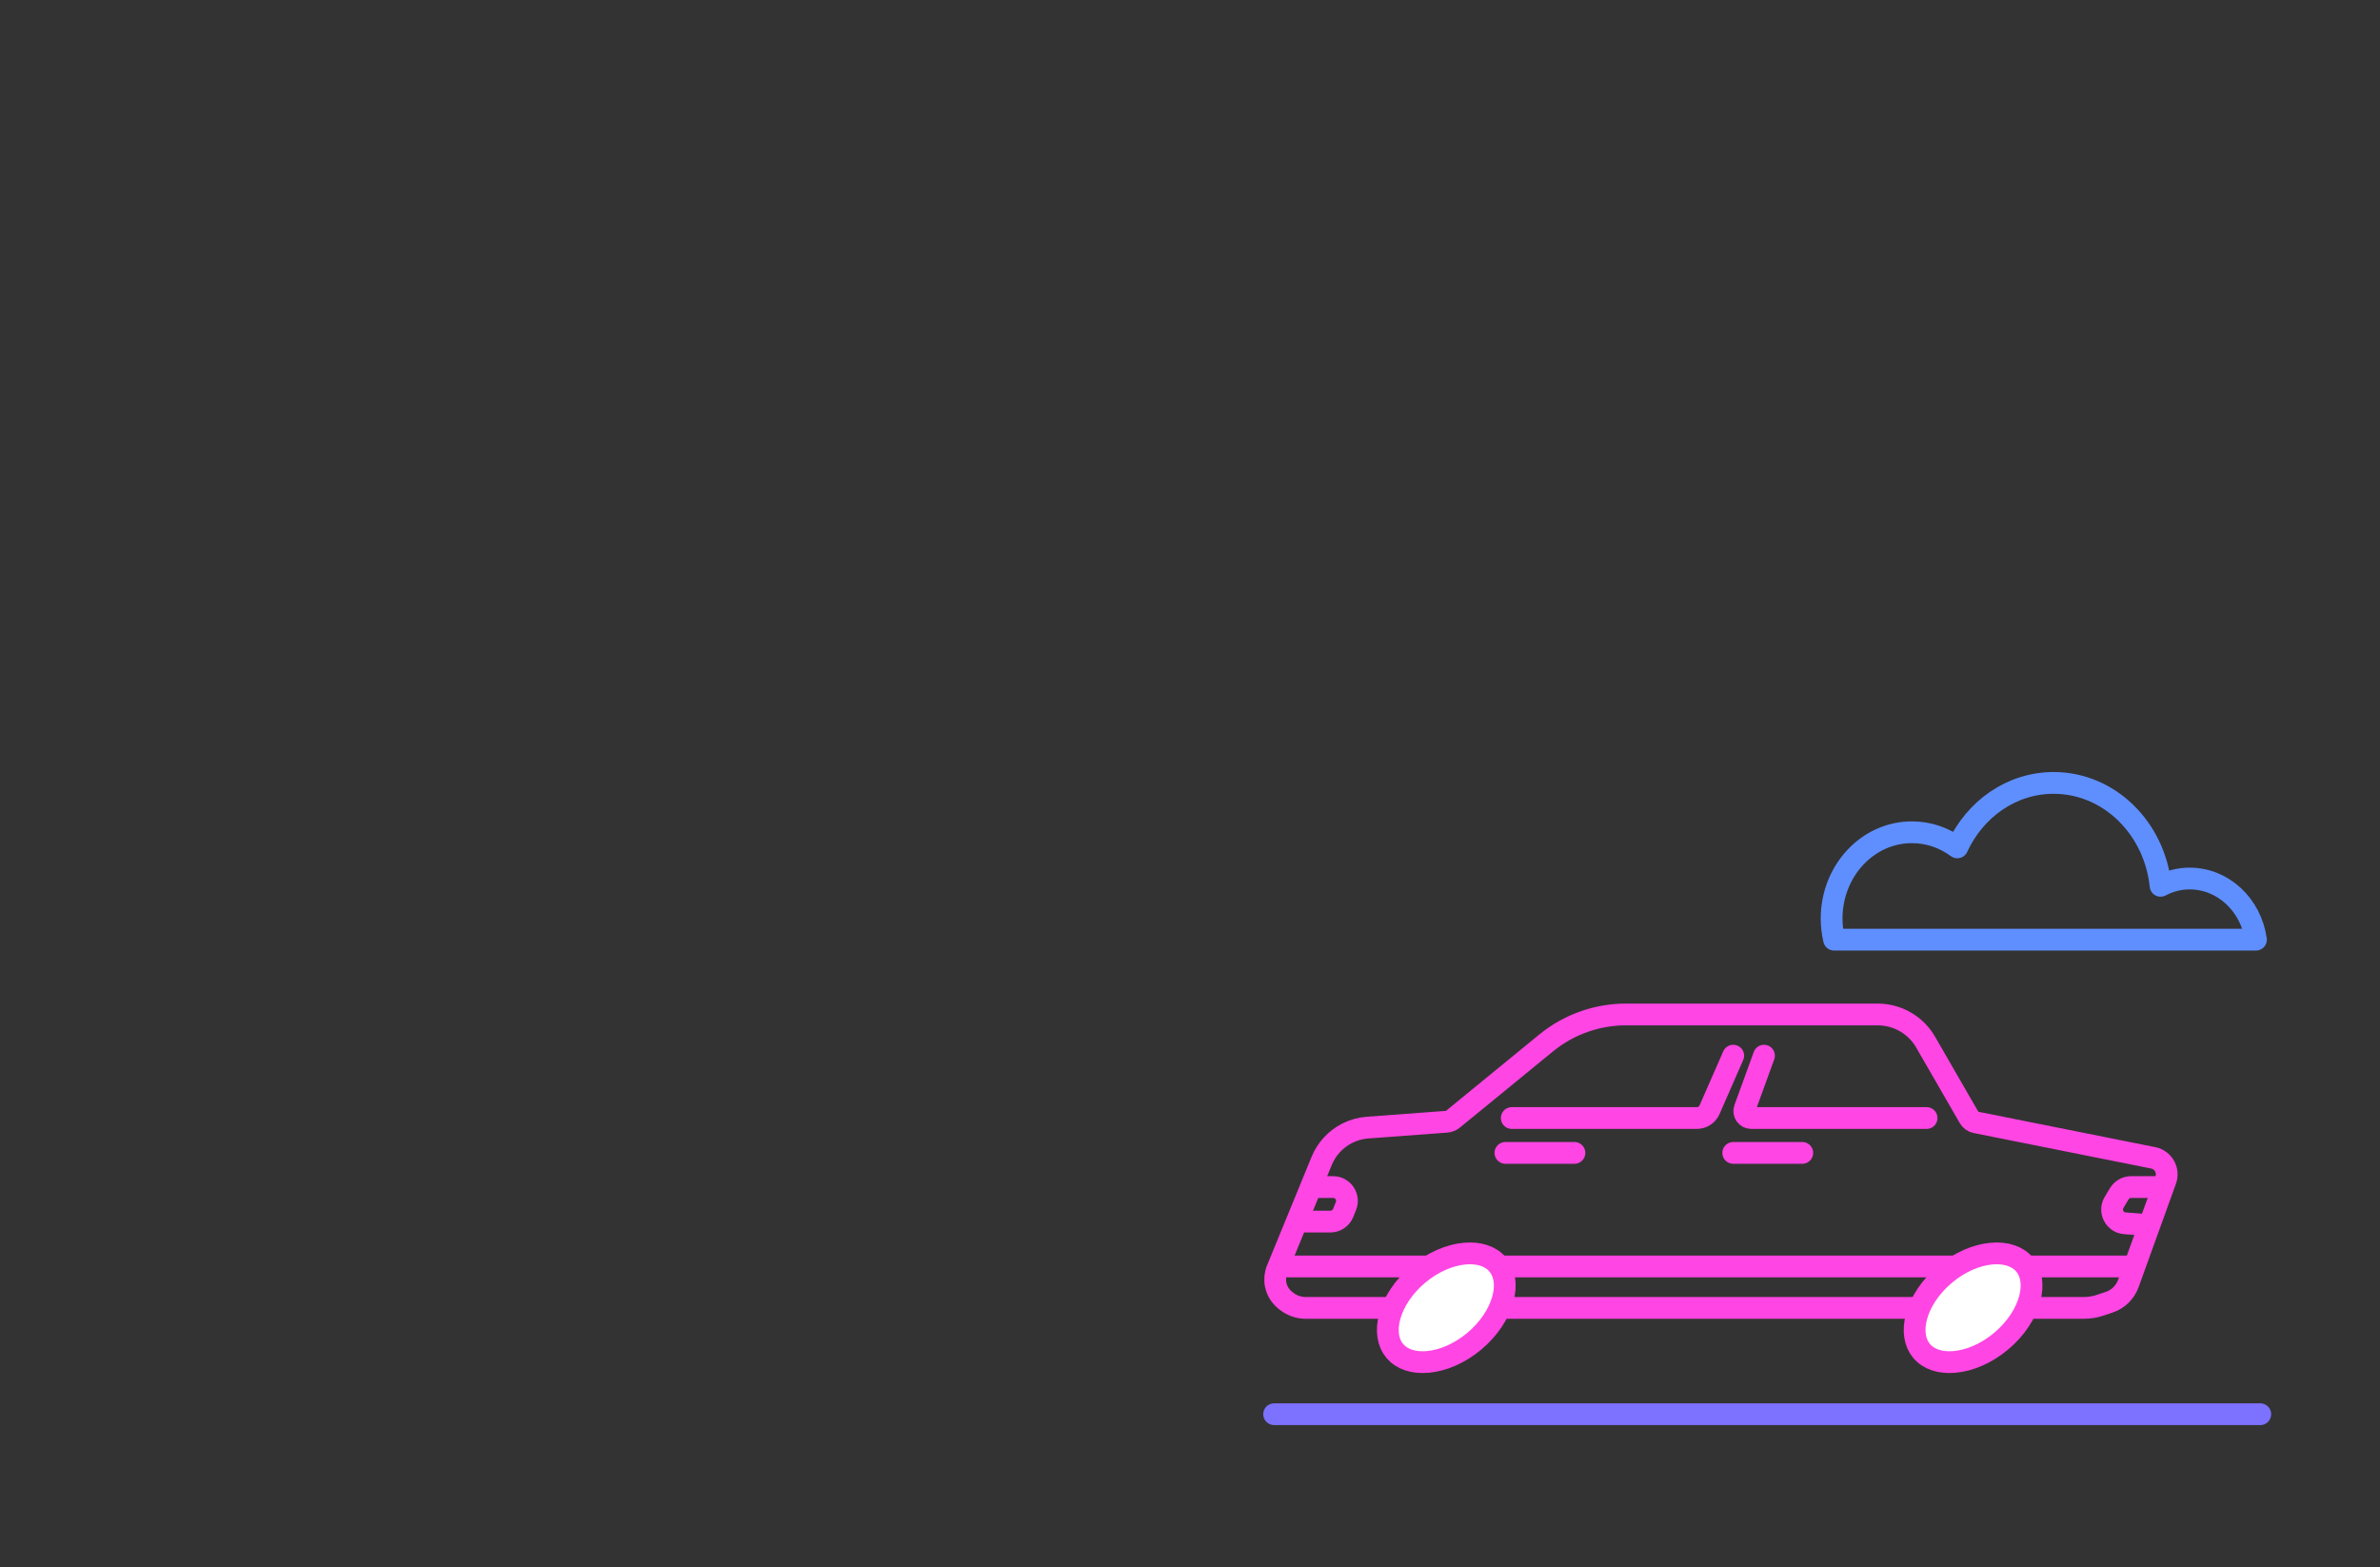 <svg width="328" height="216" viewBox="0 0 328 216" fill="none" xmlns="http://www.w3.org/2000/svg">
<rect x="0" y="0" width="328" height="216" fill="#333333" stroke="none"/>
<path d="M301.783 121.072C300.337 121.072 298.975 121.438 297.758 122.077C296.935 114.1 290.657 107.897 283.026 107.897C277.195 107.897 272.168 111.519 269.744 116.78C267.963 115.466 265.812 114.697 263.495 114.697C257.383 114.697 252.423 120.025 252.423 126.605C252.423 127.604 252.55 128.568 252.764 129.499H310.903C310.227 124.731 306.406 121.077 301.783 121.077V121.072Z" stroke="#5F8FFF" stroke-width="3" stroke-linecap="round" stroke-linejoin="round"/>
<path d="M175.594 194.897L311.5 194.897" stroke="#7D71FF" stroke-width="3" stroke-linecap="round"/>
<path d="M297.854 163.595H293.699C293.03 163.595 292.411 163.945 292.067 164.519L291.351 165.712C290.623 166.925 291.426 168.48 292.837 168.588L295.951 168.828" stroke="#FF45E3" stroke-width="3" stroke-linecap="round"/>
<path d="M181.302 163.595H183.724C185.071 163.595 185.991 164.954 185.491 166.204L185.11 167.156C184.822 167.878 184.122 168.352 183.344 168.352H179.875" stroke="#FF45E3" stroke-width="3" stroke-linecap="round"/>
<path d="M238.865 158.886H248.38" stroke="#FF45E3" stroke-width="3" stroke-linecap="round"/>
<path d="M207.468 158.886H216.982" stroke="#FF45E3" stroke-width="3" stroke-linecap="round"/>
<path d="M287.208 180.245H186.059H179.942C178.975 180.245 178.036 179.915 177.281 179.311L177.105 179.17C176.436 178.635 175.977 177.881 175.809 177.041C175.669 176.338 175.739 175.609 176.011 174.946L182.147 159.989C182.829 158.326 184.091 156.967 185.699 156.163C186.565 155.73 187.508 155.47 188.474 155.399L199.361 154.592C199.683 154.568 199.989 154.446 200.239 154.242L213.079 143.736C214.716 142.397 216.582 141.368 218.588 140.7C220.36 140.109 222.215 139.808 224.083 139.808H258.783C260.37 139.808 261.918 140.304 263.209 141.227C264.095 141.859 264.835 142.675 265.379 143.618L271.388 154.033C271.58 154.365 271.905 154.599 272.281 154.674L296.743 159.566C297.444 159.706 298.041 160.163 298.361 160.802C298.645 161.37 298.684 162.029 298.468 162.626L293.319 176.886C292.878 178.106 291.903 179.057 290.673 179.467L289.414 179.887C288.702 180.124 287.957 180.245 287.208 180.245Z" stroke="#FF45E3" stroke-width="3" stroke-linecap="round"/>
<path d="M176.545 174.536H294.048" stroke="#FF45E3" stroke-width="3" stroke-linecap="round"/>
<path d="M238.865 145.487L235.601 152.94C235.298 153.632 234.614 154.079 233.858 154.079H208.343" stroke="#FF45E3" stroke-width="3" stroke-linecap="round"/>
<path d="M243.105 145.487L240.444 152.803C240.218 153.423 240.678 154.08 241.338 154.08H265.513" stroke="#FF45E3" stroke-width="3" stroke-linecap="round"/>
<path d="M206.422 174.281C207.352 175.392 207.651 177.055 207.118 179.023C206.587 180.984 205.253 183.102 203.181 184.837C201.109 186.572 198.79 187.514 196.766 187.692C194.735 187.871 193.15 187.286 192.219 186.175C191.289 185.064 190.992 183.4 191.524 181.433C192.055 179.471 193.388 177.354 195.461 175.618C197.533 173.883 199.852 172.942 201.877 172.764C203.907 172.585 205.492 173.171 206.422 174.281Z" fill="white" stroke="#FF45E3" stroke-width="3"/>
<path d="M279.023 174.281C279.953 175.392 280.251 177.055 279.719 179.023C279.188 180.984 277.853 183.102 275.781 184.837C273.709 186.572 271.39 187.514 269.366 187.692C267.336 187.871 265.75 187.286 264.82 186.175C263.89 185.064 263.592 183.4 264.125 181.433C264.655 179.471 265.989 177.354 268.061 175.618C270.133 173.883 272.453 172.942 274.477 172.764C276.507 172.585 278.093 173.171 279.023 174.281Z" fill="white" stroke="#FF45E3" stroke-width="3"/>
</svg>
